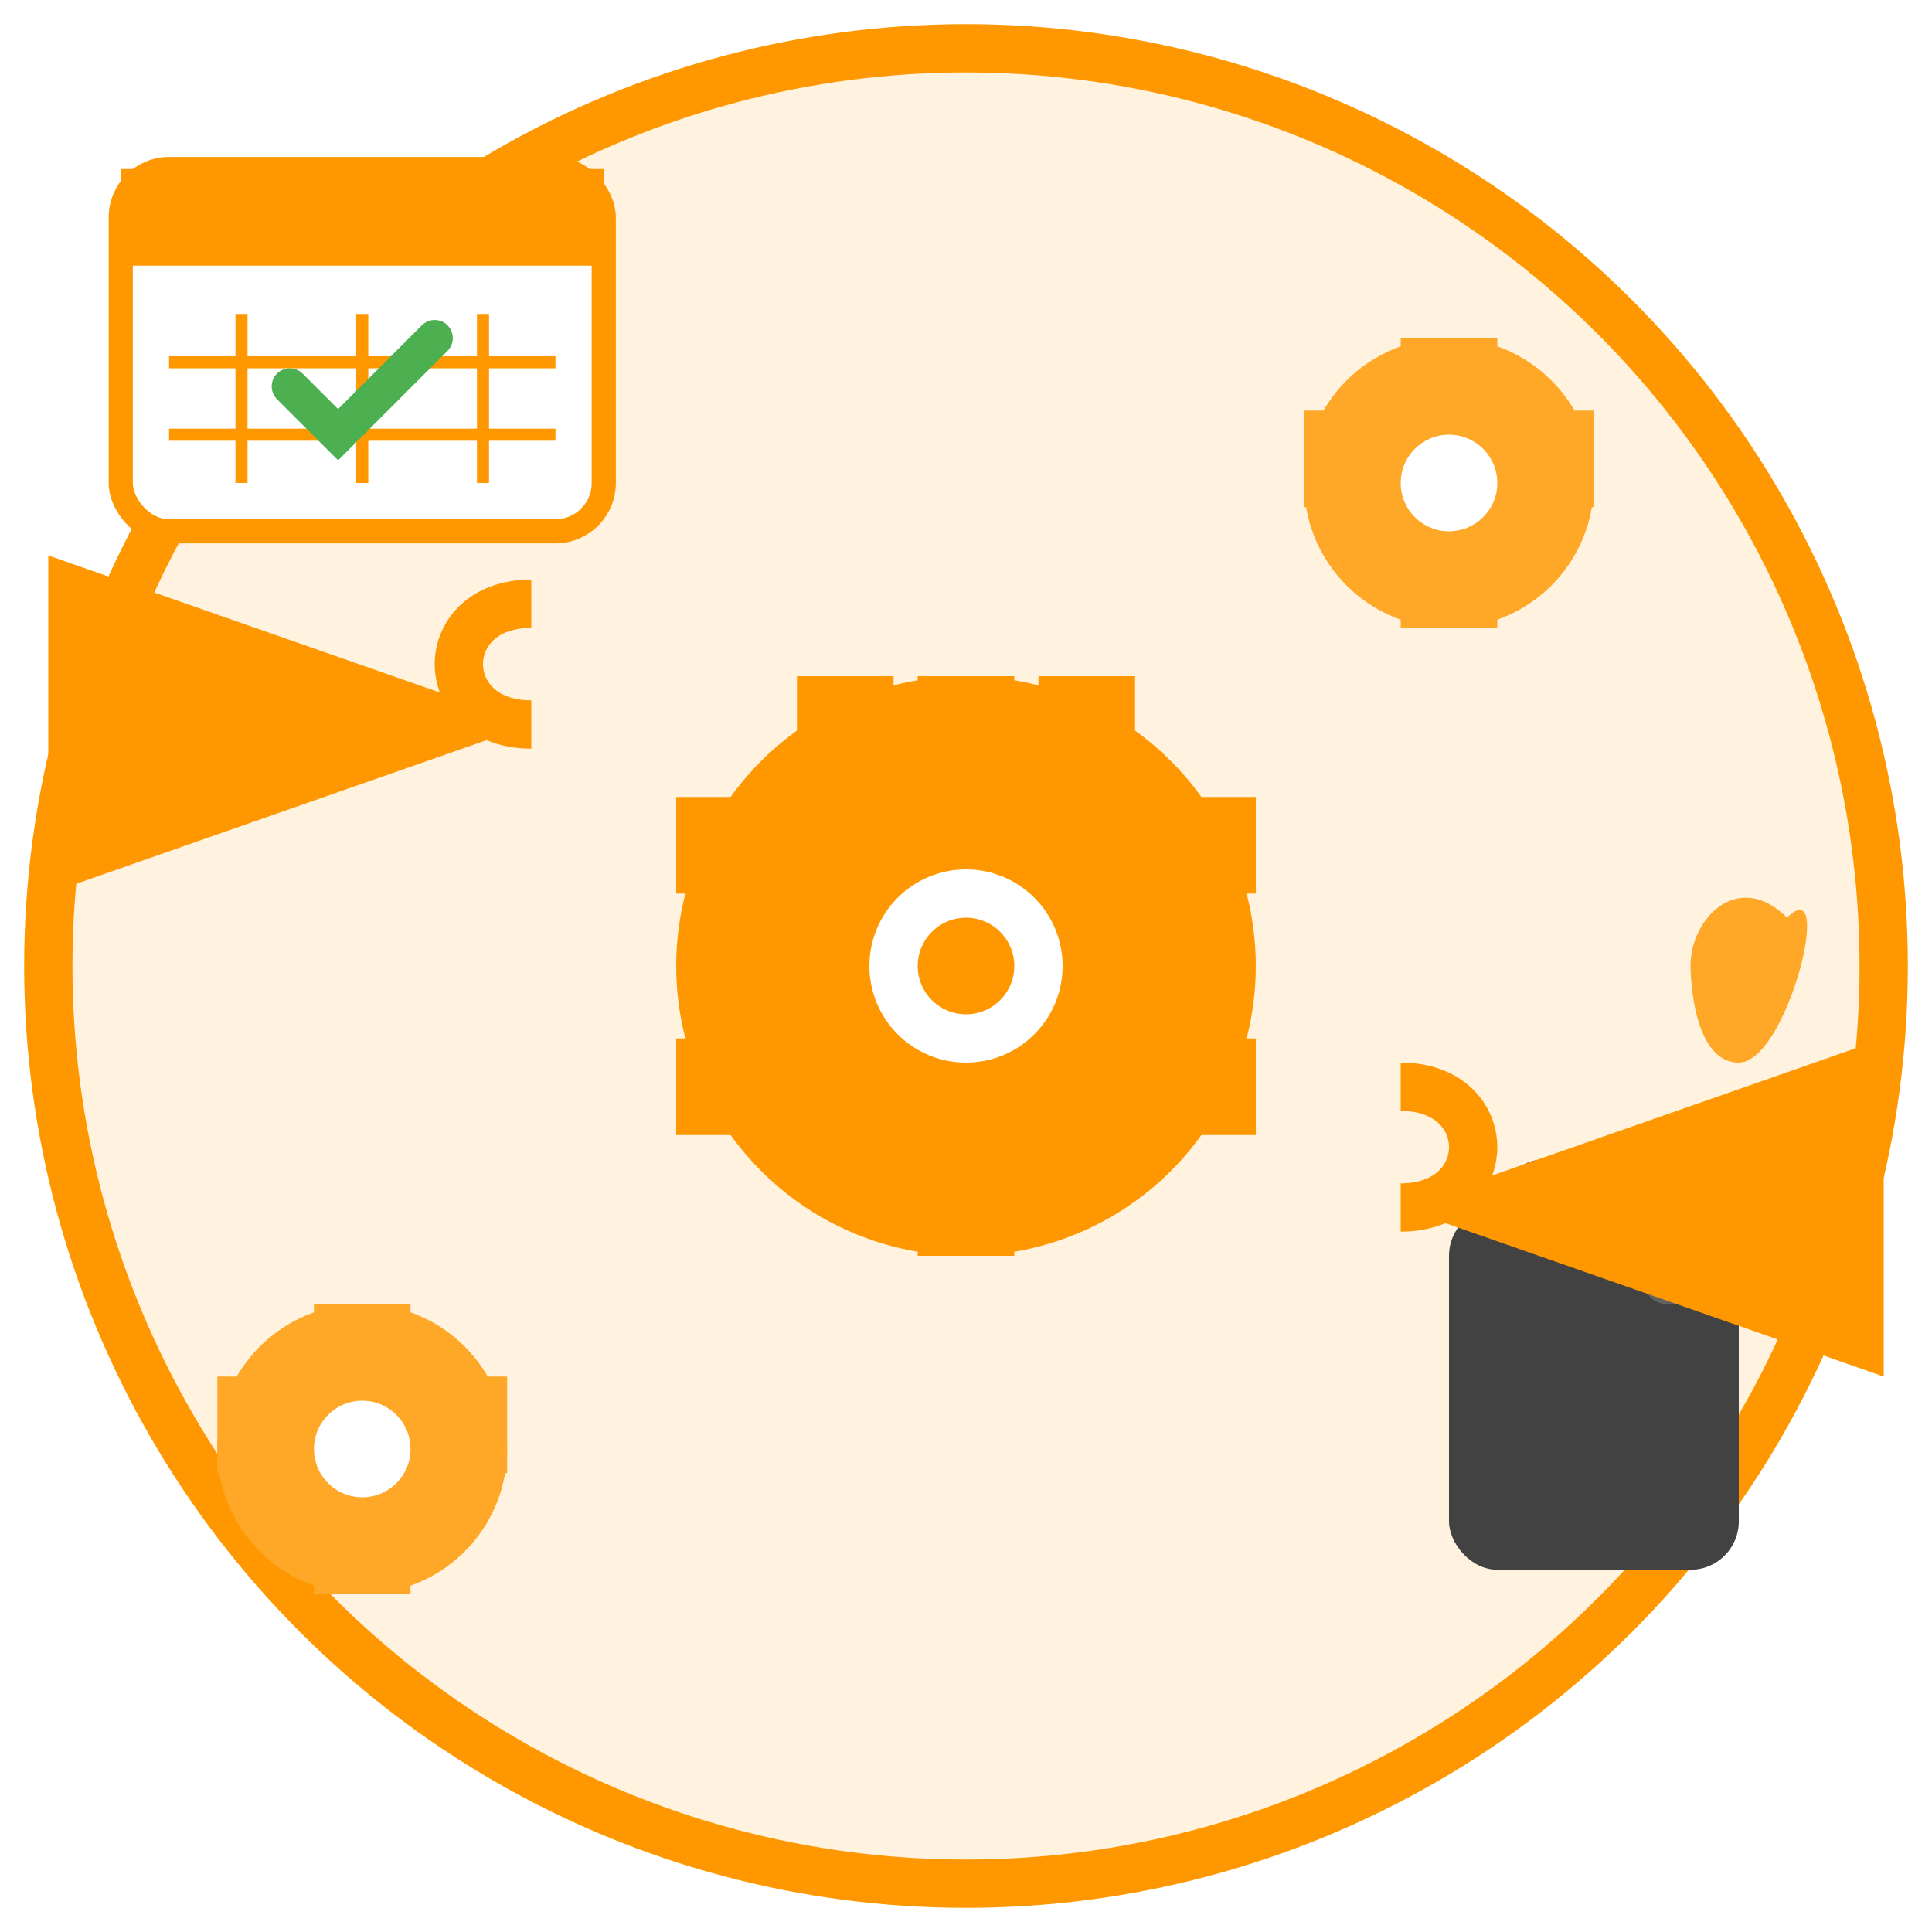 <svg width="80" height="80" viewBox="0 0 80 80" fill="none" xmlns="http://www.w3.org/2000/svg">
  <!-- Background circle -->
  <circle cx="40" cy="40" r="38" fill="#fff3e0" stroke="#ff9800" stroke-width="2"/>
  
  <!-- Central gear -->
  <g transform="translate(30, 30)">
    <!-- Main gear -->
    <circle cx="10" cy="10" r="12" fill="#ff9800"/>
    
    <!-- Gear teeth -->
    <rect x="8" y="-2" width="4" height="6" fill="#ff9800"/>
    <rect x="16" y="3" width="6" height="4" fill="#ff9800"/>
    <rect x="16" y="13" width="6" height="4" fill="#ff9800"/>
    <rect x="8" y="16" width="4" height="6" fill="#ff9800"/>
    <rect x="-2" y="13" width="6" height="4" fill="#ff9800"/>
    <rect x="-2" y="3" width="6" height="4" fill="#ff9800"/>
    <rect x="3" y="-2" width="4" height="6" fill="#ff9800"/>
    <rect x="13" y="-2" width="4" height="6" fill="#ff9800"/>
    
    <!-- Center -->
    <circle cx="10" cy="10" r="4" fill="#ffffff"/>
    <circle cx="10" cy="10" r="2" fill="#ff9800"/>
  </g>
  
  <!-- Smaller gears -->
  <g transform="translate(55, 15)">
    <circle cx="5" cy="5" r="6" fill="#ffa726"/>
    <rect x="3" y="-1" width="4" height="3" fill="#ffa726"/>
    <rect x="8" y="2" width="3" height="4" fill="#ffa726"/>
    <rect x="3" y="8" width="4" height="3" fill="#ffa726"/>
    <rect x="-1" y="2" width="3" height="4" fill="#ffa726"/>
    <circle cx="5" cy="5" r="2" fill="#ffffff"/>
  </g>
  
  <g transform="translate(10, 55)">
    <circle cx="5" cy="5" r="6" fill="#ffa726"/>
    <rect x="3" y="-1" width="4" height="3" fill="#ffa726"/>
    <rect x="8" y="2" width="3" height="4" fill="#ffa726"/>
    <rect x="3" y="8" width="4" height="3" fill="#ffa726"/>
    <rect x="-1" y="2" width="3" height="4" fill="#ffa726"/>
    <circle cx="5" cy="5" r="2" fill="#ffffff"/>
  </g>
  
  <!-- Maintenance tools -->
  <g>
    <!-- Oil can -->
    <rect x="60" y="50" width="12" height="15" rx="2" fill="#424242"/>
    <rect x="62" y="48" width="8" height="4" rx="2" fill="#616161"/>
    <rect x="68" y="52" width="6" height="2" rx="1" fill="#616161"/>
    
    <!-- Oil drop -->
    <path d="M70 40 C70 38, 72 36, 74 38 C76 36, 74 44, 72 44 C70 44, 70 40, 70 40 Z" fill="#ffa726"/>
  </g>
  
  <!-- Maintenance schedule/calendar -->
  <g transform="translate(5, 5)">
    <rect x="0" y="2" width="20" height="15" rx="2" fill="#ffffff" stroke="#ff9800" stroke-width="1"/>
    <rect x="0" y="2" width="20" height="4" fill="#ff9800"/>
    
    <!-- Calendar grid -->
    <line x1="5" y1="8" x2="5" y2="15" stroke="#ff9800" stroke-width="0.5"/>
    <line x1="10" y1="8" x2="10" y2="15" stroke="#ff9800" stroke-width="0.5"/>
    <line x1="15" y1="8" x2="15" y2="15" stroke="#ff9800" stroke-width="0.5"/>
    <line x1="2" y1="10" x2="18" y2="10" stroke="#ff9800" stroke-width="0.5"/>
    <line x1="2" y1="13" x2="18" y2="13" stroke="#ff9800" stroke-width="0.5"/>
    
    <!-- Check mark -->
    <path d="M7 11 L9 13 L13 9" stroke="#4caf50" stroke-width="1.5" fill="none" stroke-linecap="round"/>
  </g>
  
  <!-- Arrows indicating process/flow -->
  <g>
    <path d="M22 25 C18 25, 18 30, 22 30" stroke="#ff9800" stroke-width="2" fill="none" marker-end="url(#arrowhead)"/>
    <path d="M58 45 C62 45, 62 50, 58 50" stroke="#ff9800" stroke-width="2" fill="none" marker-end="url(#arrowhead)"/>
  </g>
  
  <!-- Arrow marker definition -->
  <defs>
    <marker id="arrowhead" markerWidth="10" markerHeight="7" refX="10" refY="3.5" orient="auto">
      <polygon points="0 0, 10 3.5, 0 7" fill="#ff9800"/>
    </marker>
  </defs>
</svg>
